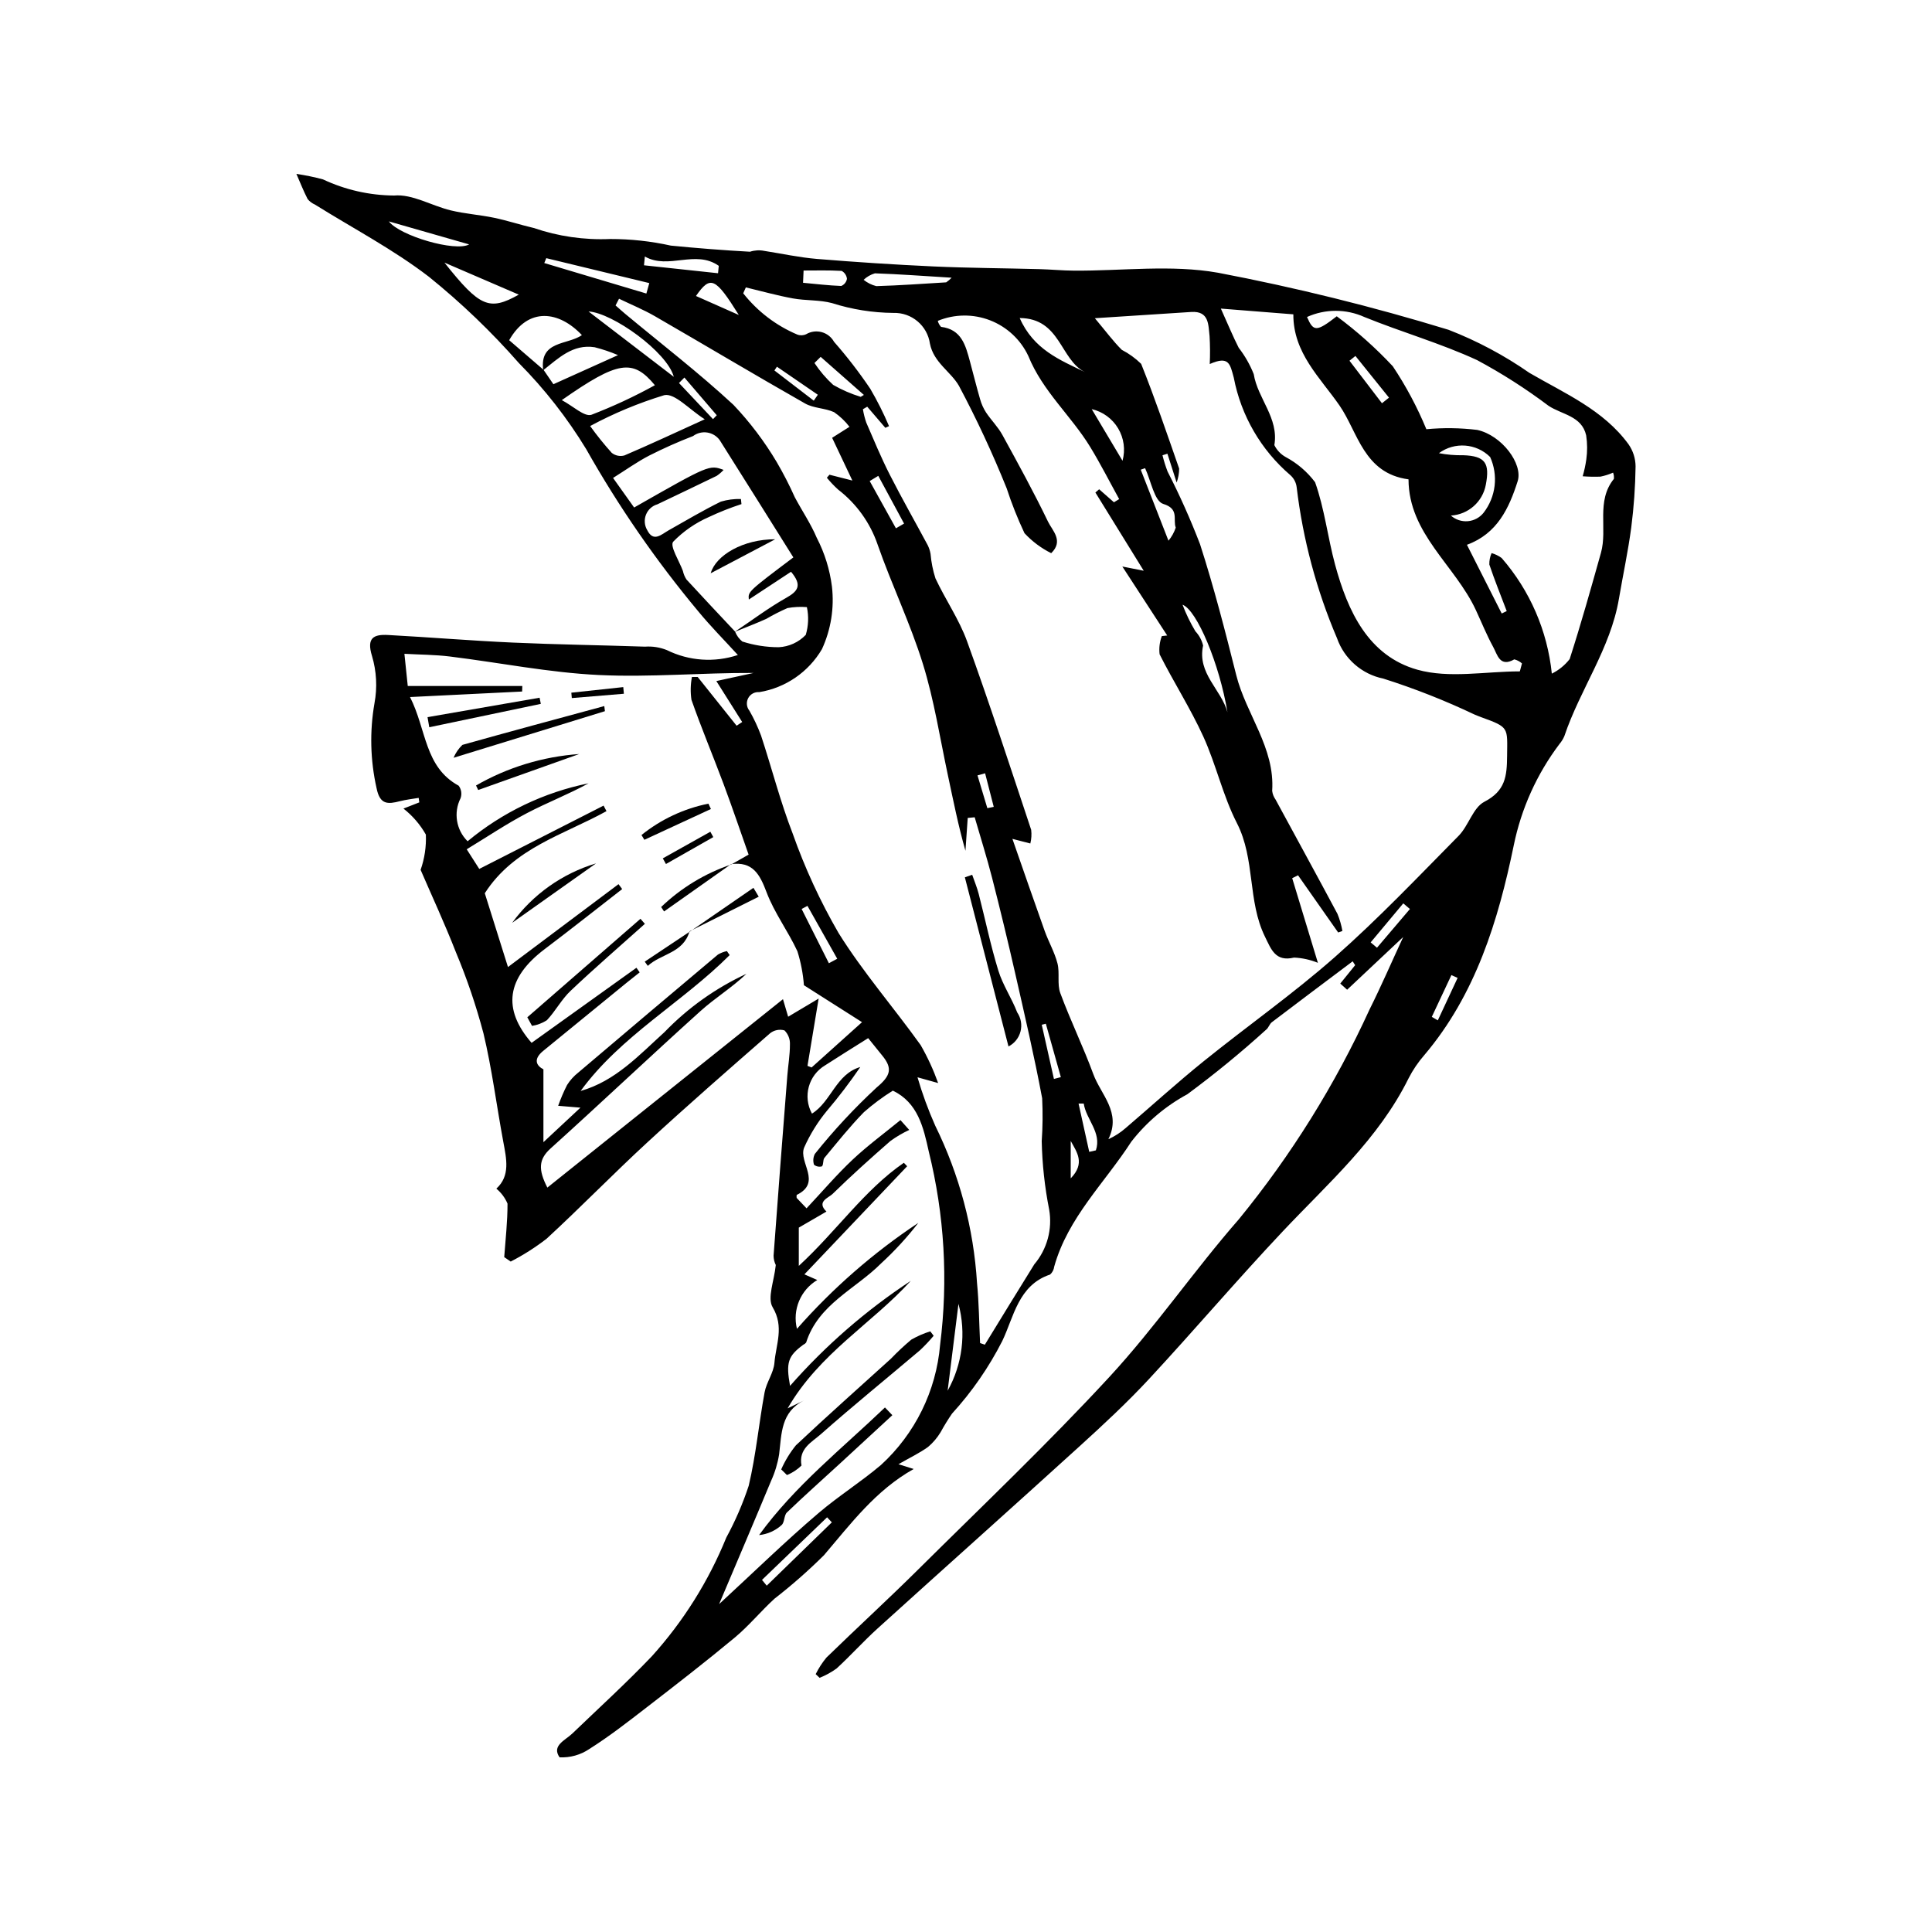 <?xml version="1.0" encoding="UTF-8"?>
<!-- Uploaded to: ICON Repo, www.svgrepo.com, Generator: ICON Repo Mixer Tools -->
<svg fill="#000000" width="800px" height="800px" version="1.1" viewBox="144 144 512 512" xmlns="http://www.w3.org/2000/svg">
 <g>
  <path d="m515.86 392.32-14.855 13.969-1.82-1.633 3.945-4.875-0.656-1.023c-7.148 5.371-14.309 10.73-21.426 16.145-0.613 0.465-0.848 1.414-1.441 1.918l-0.004-0.004c-6.688 6.078-13.684 11.809-20.953 17.176-5.762 3.117-10.812 7.394-14.836 12.559-7.031 10.906-16.812 20.113-20.441 33.125-0.102 0.805-0.484 1.547-1.086 2.09-8.441 2.809-9.621 11.277-12.68 17.625-3.559 6.981-8.035 13.453-13.316 19.238-1.086 1.586-2.094 3.223-3.012 4.906-0.891 1.48-2.016 2.805-3.336 3.922-2.211 1.598-4.719 2.789-7.844 4.574l4.039 1.266c-10.07 5.652-16.629 14.469-23.758 22.824v0.004c-4.137 4.109-8.52 7.965-13.129 11.543-3.629 3.316-6.777 7.184-10.543 10.316-7.656 6.367-15.539 12.465-23.422 18.555-4.93 3.809-9.867 7.656-15.125 10.973v0.004c-2.316 1.559-5.078 2.328-7.867 2.195-2.168-3.109 1.48-4.484 3.387-6.316 7.066-6.789 14.32-13.398 21.078-20.484 8.348-9.25 15.02-19.887 19.715-31.434 2.387-4.391 4.375-8.988 5.941-13.734 1.926-8.125 2.691-16.516 4.207-24.746 0.492-2.684 2.398-5.168 2.609-7.828 0.379-4.832 2.652-9.512-0.473-14.738-1.473-2.461 0.402-6.926 0.832-11.195h-0.004c-0.375-0.766-0.574-1.609-0.582-2.465 1.156-15.906 2.402-31.809 3.644-47.711 0.215-2.754 0.699-5.5 0.691-8.25 0.07-1.395-0.453-2.758-1.445-3.746-1.324-0.379-2.746-0.09-3.824 0.77-10.914 9.535-21.84 19.066-32.496 28.887-9.059 8.348-17.652 17.195-26.711 25.543-2.981 2.309-6.168 4.336-9.52 6.062l-1.719-1.18c0.34-4.727 0.891-9.449 0.871-14.176-0.652-1.543-1.668-2.902-2.957-3.969 3.731-3.398 2.68-7.898 1.832-12.461-1.785-9.582-2.996-19.297-5.262-28.762h-0.004c-1.926-7.269-4.344-14.398-7.246-21.336-3.047-7.789-6.57-15.387-9.391-21.922v-0.004c1.051-2.996 1.523-6.168 1.391-9.344-1.508-2.664-3.527-5.004-5.938-6.894l4.203-1.645-0.172-1.188c-1.652 0.281-3.328 0.457-4.945 0.871-3.223 0.824-5.332 1-6.219-3.473-1.66-7.391-1.848-15.039-0.543-22.5 0.773-4.16 0.547-8.445-0.66-12.504-1.492-4.82 0.441-5.769 4.266-5.562 11.008 0.594 22 1.512 33.012 2.008 11.684 0.527 23.383 0.684 35.07 1.082h0.004c1.973-0.141 3.953 0.172 5.789 0.91 5.856 2.894 12.617 3.363 18.816 1.301-3.68-4.035-7.293-7.664-10.527-11.609-11.168-13.391-21.098-27.766-29.668-42.953-5.039-8.277-11.031-15.938-17.852-22.82-7.269-8.281-15.238-15.922-23.812-22.84-9.414-7.231-20.086-12.82-30.203-19.137v-0.004c-0.758-0.32-1.426-0.824-1.949-1.457-1.113-2.164-2.004-4.441-2.981-6.676 2.375 0.348 4.727 0.832 7.043 1.453 5.898 2.773 12.328 4.231 18.848 4.277 4.844-0.441 9.957 2.719 15.027 3.941 3.762 0.91 7.676 1.164 11.469 1.957 3.527 0.734 6.973 1.879 10.484 2.699l0.004-0.004c6.516 2.238 13.398 3.231 20.281 2.93 5.406-0.004 10.797 0.582 16.074 1.75 6.981 0.684 13.977 1.238 20.98 1.621 1.215-0.398 2.516-0.477 3.769-0.223 4.672 0.73 9.316 1.75 14.016 2.137 10.25 0.844 20.516 1.508 30.793 1.984 9.363 0.426 18.746 0.465 28.121 0.715 3.062 0.082 6.117 0.383 9.18 0.402 12.719 0.086 25.746-1.641 38.086 0.543v-0.004c20.648 3.938 41.07 8.988 61.172 15.141 7.57 2.941 14.758 6.773 21.422 11.414 9.359 5.449 19.59 9.785 26.254 18.914 1.203 1.719 1.855 3.762 1.871 5.856-0.074 5.43-0.457 10.852-1.152 16.234-0.836 6.324-2.195 12.574-3.262 18.867-2.231 13.16-10.293 23.992-14.457 36.375-0.32 0.758-0.754 1.461-1.285 2.086-6 7.949-10.145 17.141-12.133 26.898-4.106 19.91-10.078 39.5-23.715 55.582h-0.004c-1.621 1.867-3.016 3.922-4.144 6.125-7.969 16.125-21.289 27.777-33.336 40.555-12.07 12.801-23.473 26.23-35.441 39.129-5.809 6.262-12.105 12.098-18.434 17.852-17.77 16.152-35.695 32.133-53.492 48.25-3.762 3.406-7.164 7.207-10.902 10.641v-0.004c-1.391 1-2.898 1.828-4.488 2.461l-1.035-0.977c0.777-1.566 1.73-3.035 2.844-4.387 8.027-7.816 16.293-15.387 24.246-23.273 17.031-16.891 34.441-33.445 50.703-51.055 12.219-13.234 22.484-28.254 34.355-41.84 13.879-16.973 25.52-35.664 34.637-55.605 3.106-6.215 5.863-12.598 8.91-19.18zm-227.9-150.21c-1.039-7.894 6.422-6.641 10.25-9.297-5.992-6.383-14.199-7.602-19.273 1.344 2.969 2.562 6.035 5.207 9.105 7.848l2.617 3.816 17.121-7.711c-2.008-0.855-4.082-1.555-6.195-2.09-5.785-0.895-9.59 2.918-13.625 6.09zm50.75 69.34c4.523-3.031 8.895-6.332 13.625-9.004 3.125-1.762 4.336-3.305 1.297-6.922l-11.184 7.356c-0.219-2.106-0.219-2.106 11.801-11.164-6.461-10.301-12.961-20.707-19.52-31.078-0.789-1.086-1.977-1.809-3.305-2.016-1.324-0.203-2.676 0.133-3.754 0.934-3.965 1.531-7.848 3.262-11.641 5.184-3.195 1.656-6.148 3.781-9.562 5.918l5.582 7.836c19.914-11.344 19.914-11.344 23.711-9.969-0.547 0.602-1.168 1.137-1.844 1.59-5.215 2.543-10.461 5.023-15.691 7.527-1.383 0.398-2.504 1.414-3.031 2.75-0.531 1.336-0.414 2.844 0.316 4.078 1.656 3.32 3.727 1.176 5.672 0.074 4.586-2.59 9.125-5.281 13.844-7.609 1.727-0.516 3.527-0.75 5.328-0.695l0.141 1.352c-2.957 0.965-5.848 2.109-8.66 3.434-3.539 1.551-6.746 3.769-9.441 6.539-0.926 1.16 1.605 5.078 2.578 7.734v0.004c0.176 0.809 0.496 1.578 0.949 2.269 4.25 4.637 8.574 9.203 12.875 13.793h0.004c0.398 1.035 1.062 1.945 1.926 2.644 3.113 1 6.363 1.508 9.637 1.508 2.719-0.133 5.285-1.305 7.172-3.273 0.715-2.387 0.82-4.914 0.297-7.352-1.723-0.141-3.453-0.055-5.156 0.254-1.926 0.844-3.805 1.801-5.621 2.863-2.742 1.234-5.559 2.301-8.344 3.441zm-0.891 61.629 4.57-2.598c-2.168-6.133-4.305-12.457-6.637-18.707-2.781-7.453-5.871-14.789-8.5-22.293h-0.004c-0.309-2.019-0.266-4.078 0.125-6.082l1.527 0.012 10.309 12.91 1.48-0.98-6.852-10.855 9.867-2.148c-13.801-0.07-27.445 1.195-41 0.547-13.211-0.633-26.32-3.285-39.488-4.906-3.934-0.484-7.926-0.484-12.043-0.715l0.887 8.523h30.359l-0.051 1.473-29.707 1.465c4.394 8.641 3.793 18.516 12.879 23.488l0.004-0.004c0.723 0.957 0.914 2.211 0.508 3.336-1.918 3.801-1.164 8.406 1.867 11.395 9.254-7.688 20.266-12.965 32.059-15.355-5.312 2.918-10.98 5.102-16.328 7.902-5.445 2.852-10.574 6.312-15.969 9.582l3.328 5.203 32.945-16.777 0.77 1.465c-11.285 6.258-24.48 9.66-32.25 21.758l6.144 19.555 29.297-21.965 0.969 1.305c-6.836 5.305-13.609 10.684-20.516 15.895-10.113 7.629-11.309 15.871-3.492 24.855l27.785-19.898 0.863 1.219c-1.148 0.91-2.309 1.809-3.445 2.738-7.383 6.023-14.762 12.051-22.137 18.082-2.797 2.301-1.68 3.984 0.07 4.875v19.309l9.812-9.152-5.902-0.492h-0.004c0.672-1.887 1.457-3.731 2.363-5.516 0.797-1.262 1.805-2.375 2.977-3.297 12.312-10.457 24.652-20.883 37.016-31.277h0.004c0.73-0.426 1.527-0.734 2.359-0.906l0.73 1.062c-12.586 12.598-28.797 21.344-39.496 36.004 9.25-2.625 15.52-9.531 22.238-15.605h-0.004c6.219-6.441 13.578-11.676 21.703-15.438-3.812 3.641-8.316 6.394-12.176 9.871-13.34 12.016-26.375 24.371-39.707 36.395-3.215 2.898-3.316 5.609-0.871 10.383l62.441-49.93 1.371 4.648 8.082-4.809-2.957 17.832 1.09 0.422 13.363-12.004-15.398-9.789v-0.004c-0.234-3.059-0.812-6.078-1.73-9.004-2.469-5.332-6.113-10.172-8.168-15.629-1.805-4.789-3.664-8.219-9.406-7.453zm74.48-6.773c3.047 8.719 5.75 16.578 8.551 24.398 1.039 2.906 2.633 5.644 3.391 8.609 0.645 2.523-0.133 5.477 0.746 7.859 2.676 7.25 6.09 14.23 8.754 21.484 2 5.449 7.504 10.145 3.992 17.242l-0.004 0.004c1.676-0.762 3.227-1.762 4.609-2.977 6.891-5.894 13.609-12.004 20.66-17.695 11.539-9.316 23.73-17.871 34.832-27.668 11.438-10.094 21.992-21.195 32.723-32.066 2.648-2.684 3.809-7.461 6.82-9.02 5.555-2.879 5.981-6.731 6.023-12.145 0.066-7.566 0.617-7.562-6.832-10.258-0.617-0.223-1.223-0.484-1.832-0.73-7.812-3.711-15.871-6.883-24.113-9.5-5.711-1.16-10.387-5.246-12.309-10.746-5.434-12.73-9.027-26.172-10.672-39.918-0.137-1.262-0.738-2.426-1.688-3.266-7.777-6.66-13.059-15.762-14.984-25.82-1-3.664-1.273-5.871-6.371-3.621 0.117-2.469 0.098-4.941-0.047-7.406-0.348-2.992-0.086-6.695-4.859-6.394-7.984 0.504-15.969 1.035-25.539 1.656 2.953 3.516 4.867 6.129 7.141 8.383l-0.004-0.004c1.887 0.977 3.617 2.231 5.133 3.715 3.656 9.129 6.828 18.453 10.066 27.746h0.004c-0.008 1.266-0.234 2.519-0.668 3.707l-2.445-7.641-1.305 0.414c0.359 1.461 0.809 2.894 1.344 4.301 3.211 6.262 6.082 12.691 8.605 19.262 3.684 11.41 6.676 23.059 9.598 34.699 2.613 10.41 10.293 19.23 9.52 30.691h0.004c0.098 0.824 0.406 1.609 0.895 2.285 5.469 10.094 10.996 20.16 16.402 30.289 0.598 1.461 1.039 2.984 1.312 4.539l-1.125 0.398-10.633-15.156-1.547 0.77 6.812 22.43h0.004c-2.012-0.824-4.152-1.293-6.324-1.391-4.945 1.176-6.047-2.164-7.691-5.504-4.68-9.496-2.543-20.547-7.453-30.129-3.723-7.266-5.508-15.5-8.91-22.961-3.406-7.461-7.875-14.43-11.57-21.766h-0.004c-0.199-1.637 0-3.297 0.586-4.84l1.426-0.16-11.891-18.277 5.672 1.125-12.812-20.738 0.996-0.859 3.922 3.449 1.383-0.844c-2.547-4.613-4.934-9.324-7.676-13.82-5.059-8.289-12.598-14.73-16.406-24.121-2.039-4.332-5.672-7.711-10.137-9.441-4.465-1.73-9.426-1.676-13.852 0.148 0.152 0.598 0.453 1.145 0.871 1.594 5.441 0.656 6.504 4.918 7.644 9.121 0.906 3.34 1.73 6.703 2.695 10.027 0.344 1.246 0.879 2.438 1.578 3.527 1.363 2.047 3.168 3.828 4.34 5.965 4.172 7.598 8.34 15.207 12.102 23.008 1.117 2.316 4.207 5.055 0.832 8.32v0.004c-2.66-1.324-5.059-3.121-7.082-5.297-1.82-3.859-3.398-7.828-4.719-11.883-3.731-9.277-7.953-18.348-12.652-27.172-2.176-3.785-6.691-6.156-7.688-11.172-0.688-4.793-4.863-8.301-9.699-8.148-5.504-0.047-10.969-0.918-16.211-2.59-3.34-0.902-6.977-0.625-10.414-1.254-4.191-0.766-8.312-1.926-12.461-2.918l-0.695 1.566c3.781 4.797 8.719 8.562 14.344 10.941 0.766 0.285 1.617 0.246 2.352-0.109 1.242-0.727 2.727-0.918 4.113-0.539 1.387 0.379 2.562 1.305 3.262 2.562 3.461 3.941 6.664 8.098 9.598 12.445 1.867 3.191 3.531 6.5 4.973 9.902l-0.98 0.445-4.797-5.594-1.145 0.668v0.004c0.195 1.199 0.492 2.383 0.887 3.531 2.004 4.633 3.941 9.309 6.227 13.805 3.211 6.309 6.719 12.465 10.066 18.703v0.004c0.355 0.719 0.605 1.488 0.742 2.281 0.188 2.203 0.621 4.383 1.297 6.488 2.637 5.641 6.281 10.879 8.383 16.691 5.988 16.535 11.43 33.27 16.988 49.957 0.148 1.211 0.07 2.438-0.223 3.621zm-104.25-143.14-0.922 1.777c0.836 0.73 1.652 1.477 2.504 2.188 9.617 8.004 19.566 15.652 28.73 24.145l-0.004-0.004c4.383 4.617 8.234 9.711 11.484 15.184 1.766 3.023 3.367 6.137 4.797 9.332 1.914 3.602 4.246 7.019 5.82 10.758l0.004-0.004c2.086 4.039 3.445 8.41 4.012 12.918 0.648 5.66-0.266 11.387-2.644 16.562-3.566 6.082-9.652 10.262-16.609 11.402-1.211-0.109-2.371 0.516-2.941 1.59-0.57 1.078-0.445 2.387 0.324 3.332 1.203 2.109 2.234 4.312 3.082 6.586 2.852 8.652 5.102 17.523 8.391 25.996 3.227 9.137 7.297 17.953 12.152 26.336 6.469 10.383 14.605 19.715 21.75 29.695 1.844 3.211 3.394 6.578 4.637 10.062l-5.469-1.527v0.004c1.273 4.371 2.844 8.652 4.695 12.812 6.418 13.031 10.184 27.207 11.078 41.703 0.516 5.281 0.555 10.605 0.812 15.914l1.262 0.43c4.363-7.102 8.691-14.223 13.102-21.293 3.398-4.016 4.84-9.332 3.941-14.516-1.18-5.969-1.84-12.031-1.973-18.117 0.262-3.789 0.301-7.59 0.117-11.379-2.09-11.156-4.672-22.227-7.191-33.301-1.914-8.402-3.941-16.777-6.082-25.125-1.383-5.387-3.059-10.695-4.606-16.039l-1.848 0.172-0.602 8.707c-1.91-6.672-3.219-13.316-4.637-19.938-2.117-9.891-3.652-19.965-6.641-29.59-3.336-10.75-8.285-20.988-12.004-31.633l0.004 0.004c-1.98-5.781-5.625-10.848-10.469-14.57-1.07-0.969-2.066-2.019-2.981-3.137l0.688-0.797 6.07 1.543-5.363-11.328 4.602-2.914h-0.004c-1.148-1.5-2.527-2.809-4.082-3.879-2.414-1.102-5.422-1.016-7.684-2.301-13.328-7.574-26.488-15.445-39.766-23.109-3.055-1.766-6.352-3.113-9.539-4.652zm66.023 195.95c-4.176 2.633-7.801 4.867-11.371 7.184-4.441 2.621-6.004 8.297-3.523 12.82 5.121-3.18 6.359-10.488 12.816-12.352v-0.004c-2.75 4.031-5.711 7.918-8.871 11.637-2.434 2.953-4.457 6.223-6.016 9.715-1.562 3.91 4.828 9.25-1.98 12.551-0.043 0.262-0.047 0.527-0.008 0.789l2.625 2.762c4.242-4.523 8-8.938 12.195-12.887 3.992-3.754 8.441-7.016 12.688-10.496l2.328 2.606 0.004 0.004c-1.754 0.816-3.43 1.797-4.996 2.934-5.215 4.555-10.371 9.184-15.32 14.023-1.066 1.043-4.356 2.031-1.625 4.676l-7.328 4.254v10.141c10.094-9.309 17.34-20.086 27.84-27.324l0.875 0.914-27.23 28.656 3.418 1.496c-4.449 2.652-6.641 7.91-5.391 12.941 9.441-10.734 20.254-20.172 32.16-28.078-2.969 3.844-6.258 7.426-9.836 10.711-6.797 6.84-16.648 10.801-19.898 21.012h-0.004c-0.203 0.25-0.465 0.449-0.762 0.578-4.035 3-4.613 4.676-3.492 10.891 9.375-10.664 20.133-20.023 31.996-27.828-10.305 11.336-24.191 19.16-32.637 33.785l4.332-2.09c-6.137 3.055-5.922 8.812-6.586 14.285h-0.004c-0.387 2.422-1.102 4.781-2.121 7.012-4.418 10.641-8.945 21.238-13.781 32.676 9.293-8.57 17.602-16.691 26.43-24.199 5.25-4.469 11.105-8.137 16.445-12.66v0.004c9.047-8.266 14.652-19.637 15.691-31.852 2.172-17.117 1.152-34.492-3.004-51.242-1.406-6.387-2.883-12.953-9.523-16.129-2.707 1.691-5.273 3.602-7.672 5.711-3.719 3.809-7.051 7.996-10.453 12.098-0.465 0.562-0.18 1.809-0.676 2.262-0.723 0.191-1.492 0.035-2.082-0.43-0.316-0.949-0.238-1.988 0.223-2.879 5.008-6.262 10.477-12.141 16.359-17.59 3.75-3.133 4.301-5.074 1.453-8.52-1.25-1.516-2.473-3.059-3.688-4.566zm172.7-97.195 0.566-2.106c-0.578-0.52-1.277-0.887-2.031-1.078-3.856 2.203-4.481-1.254-5.59-3.277-1.73-3.152-3.078-6.516-4.598-9.785-5.527-11.906-17.805-20.227-17.848-34.645-11.887-1.594-13.371-12.457-18.293-19.578-5.055-7.316-12.293-13.906-12.227-24.152l-19.211-1.523c1.961 4.344 3.227 7.438 4.738 10.402v-0.004c1.645 2.125 2.984 4.469 3.973 6.965 1.047 6.508 6.691 11.613 5.469 18.816v0.004c0.652 1.332 1.699 2.438 3 3.16 3.055 1.629 5.715 3.906 7.793 6.672 2.504 7.031 3.344 14.633 5.309 21.879 3.344 12.309 8.801 24.145 21.793 27.805 8.426 2.371 18.062 0.445 27.156 0.445zm-14.02-33.547 9.215 18.207 1.328-0.637c-1.559-4.106-3.207-8.18-4.606-12.336v0.004c-0.031-1.047 0.172-2.082 0.598-3.035 0.957 0.27 1.859 0.711 2.66 1.297 7.492 8.598 12.137 19.301 13.301 30.645 1.844-0.914 3.461-2.227 4.727-3.852 3.004-9.312 5.648-18.742 8.293-28.164 1.797-6.398-1.355-13.68 3.426-19.59 0.059-0.562-0.016-1.129-0.211-1.66-1.07 0.473-2.191 0.828-3.34 1.059-1.57 0.062-3.144 0.031-4.715-0.094 0.426-1.465 0.746-2.961 0.961-4.473 0.297-2.109 0.285-4.25-0.035-6.359-1.16-5.184-6.445-5.496-9.988-7.856-5.988-4.512-12.316-8.555-18.926-12.098-9.652-4.457-19.988-7.406-29.863-11.418-4.832-2.184-10.367-2.188-15.203-0.008 1.695 3.945 2.523 3.965 7.879-0.188 5.34 3.953 10.309 8.387 14.848 13.238 3.508 5.262 6.488 10.852 8.902 16.691 4.484-0.422 9-0.359 13.473 0.184 6.531 1.434 12.18 9.004 10.719 13.598-2.281 7.164-5.418 13.918-13.441 16.844zm-232.36-31.473c1.777 2.473 3.688 4.848 5.723 7.109 0.945 0.754 2.191 1.008 3.356 0.688 6.711-2.867 13.328-5.961 21.293-9.586-4.121-2.609-7.949-6.984-10.715-6.394h0.004c-6.809 2.074-13.395 4.812-19.66 8.184zm17.16-10.816c-5.828-7.043-9.77-6.481-24.672 3.949 2.969 1.562 5.984 4.492 7.852 3.887h-0.004c5.781-2.223 11.402-4.84 16.824-7.836zm210.95 34.547c1.23 1.09 2.856 1.629 4.492 1.488 1.641-0.141 3.148-0.949 4.172-2.238 1.602-2.07 2.613-4.539 2.918-7.141 0.305-2.602-0.102-5.238-1.18-7.625-3.652-3.648-9.422-4.082-13.578-1.02 2.121 0.406 4.281 0.59 6.441 0.543 5.859 0.195 7.082 2.098 5.988 7.828v-0.004c-0.836 4.527-4.656 7.898-9.254 8.168zm-266.72-67.039c9.398 11.844 11.918 12.855 19.699 8.488zm152.45 14.688c3.672 8.336 10.641 11.105 17.258 14.309-6.582-3.297-6.434-14.223-17.258-14.309zm-91.664 15.582c-1.789-6.613-16.25-16.961-22.605-17.324zm-33.801-31.449-0.527 1.293 27.055 8.082 0.773-2.769zm180.52 120.33c-2.102-12.73-8.078-27.055-11.906-28.492 0.926 2.445 2.07 4.805 3.418 7.051 0.992 1.059 1.695 2.356 2.035 3.766-1.613 7.41 4.82 11.641 6.453 17.676zm-73.098-115.15c-7.469-0.461-13.891-0.938-20.324-1.16l0.004-0.004c-1.121 0.332-2.152 0.918-3.004 1.723 0.988 0.793 2.137 1.367 3.363 1.672 6.18-0.176 12.348-0.629 18.52-1l0.004-0.004c0.52-0.359 1.004-0.77 1.438-1.227zm51.27 50.48-1.152 0.398 7.348 18.82v-0.004c0.852-1.023 1.504-2.199 1.926-3.465-0.797-2.117 1.023-4.961-3.312-6.281-2.348-0.711-3.254-6.16-4.809-9.469zm-200.41-65.402c2.906 3.828 17.633 8.141 21.277 6.098zm87.238 13.738 0.191-1.961c-6.203-4.379-13.312 1.105-19.59-2.469l-0.223 2.324zm11.648 346.28 1.254 1.527 17.254-16.781-1.258-1.336zm11.02-347-0.141 3.25c3.371 0.312 6.742 0.715 10.121 0.844 0.797-0.328 1.367-1.039 1.512-1.887-0.086-0.895-0.613-1.684-1.41-2.109-3.352-0.195-6.719-0.098-10.082-0.098zm84.52 50.422c0.801-2.898 0.379-6-1.16-8.586-1.539-2.586-4.07-4.43-7-5.106zm-69.375-16.949 0.836-0.504-11.453-10.086-1.641 1.621-0.004 0.004c1.41 2.129 3.074 4.078 4.957 5.801 2.305 1.328 4.758 2.391 7.301 3.168zm-32.309-21.688c-6.238-9.988-7.519-10.543-11.355-5.035zm55.34 285.08c3.918-7.004 4.949-15.262 2.871-23.016zm-31.469-113.29 2.211-1.184-7.891-14.016-1.543 0.824zm13.09-129.16-2.277 1.379 6.953 12.52 2.156-1.25zm126.45-31.773-1.578 1.262 8.609 11.27 1.863-1.484zm4.035 155.41 1.676 1.414 8.727-10.262-1.762-1.492zm-76.035 42.719-1.375-0.012 2.828 12.801 1.758-0.391c1.605-4.707-2.582-8.172-3.211-12.398zm92.238-22.984 1.594 0.926 5.246-11.25-1.645-0.746zm-100.14 16.453 1.832-0.477-3.977-14.156-1.082 0.273zm-63.645-179.75 1.078-1.566-10.844-7.434-0.664 0.996zm-26.703 4.894 0.996-1.027-8.578-9.996-1.43 1.453zm94.797 201.2c3.914-4.019 1.613-6.957 0-9.91zm-22.094-98.102 1.695-0.348-2.289-8.891-2.016 0.555z"/>
  <path d="m411.26 421.32-11.562-44.82 1.941-0.676c0.582 1.691 1.285 3.352 1.73 5.082 1.742 6.766 3.148 13.633 5.199 20.305 1.18 3.844 3.547 7.312 5.004 11.094v-0.004c1 1.473 1.32 3.305 0.879 5.031-0.441 1.727-1.605 3.18-3.191 3.988z"/>
  <path d="m304.31 332.47-40.113 12.348c0.539-1.285 1.34-2.449 2.344-3.418 12.512-3.516 25.062-6.883 37.602-10.285z"/>
  <path d="m314.9 388.83c-6.578 5.891-13.266 11.668-19.676 17.734-2.402 2.273-4.008 5.371-6.289 7.801-1.195 0.77-2.539 1.285-3.941 1.504l-1.25-2.277 29.984-26.102z"/>
  <path d="m257.3 334.05 29.699-5.148 0.32 1.633-29.555 6.191z"/>
  <path d="m270.15 352.16c8.367-4.809 17.715-7.656 27.344-8.332l-26.766 9.527z"/>
  <path d="m279.73 388.55c5.496-7.531 13.301-13.062 22.227-15.746z"/>
  <path d="m314 365.29c5.16-4.156 11.246-7.008 17.742-8.312l0.656 1.418-17.633 8.16z"/>
  <path d="m337.75 373-17.766 12.543-0.777-1.176c5.305-5.082 11.656-8.934 18.617-11.285z"/>
  <path d="m326.82 390.89 16.848-11.609 1.406 2.352-18.34 9.176z"/>
  <path d="m295.41 327.57 13.762-1.48 0.164 1.762-13.801 1.145z"/>
  <path d="m333.03 365.84-12.547 7.133-0.832-1.5 12.598-7.055z"/>
  <path d="m326.73 390.81c-1.641 5.801-7.519 5.906-11.055 9.156l-0.812-1.121c3.984-2.652 7.969-5.305 11.953-7.961z"/>
  <path d="m351.03 533.41c1.008-2.293 2.32-4.441 3.898-6.391 8.266-7.789 16.777-15.316 25.184-22.957 1.699-1.773 3.492-3.449 5.371-5.031 1.598-0.922 3.293-1.664 5.055-2.211l0.891 1.176c-1.129 1.344-2.336 2.621-3.613 3.824-8.777 7.441-17.723 14.691-26.344 22.309-2.332 2.059-5.91 3.793-5.066 8.246h0.004c-1.109 1.086-2.418 1.945-3.856 2.531z"/>
  <path d="m380.48 519.04c-4.613 4.258-9.227 8.516-13.84 12.77-4.707 4.324-9.484 8.578-14.094 13.004-0.797 0.766-0.59 2.598-1.398 3.328h0.004c-1.66 1.508-3.758 2.445-5.988 2.672 9.504-13.086 21.957-22.906 33.359-33.82z"/>
  <path d="m332.34 295.92c1.359-4.797 8.664-9.047 17.094-9.004z"/>
 </g>
</svg>